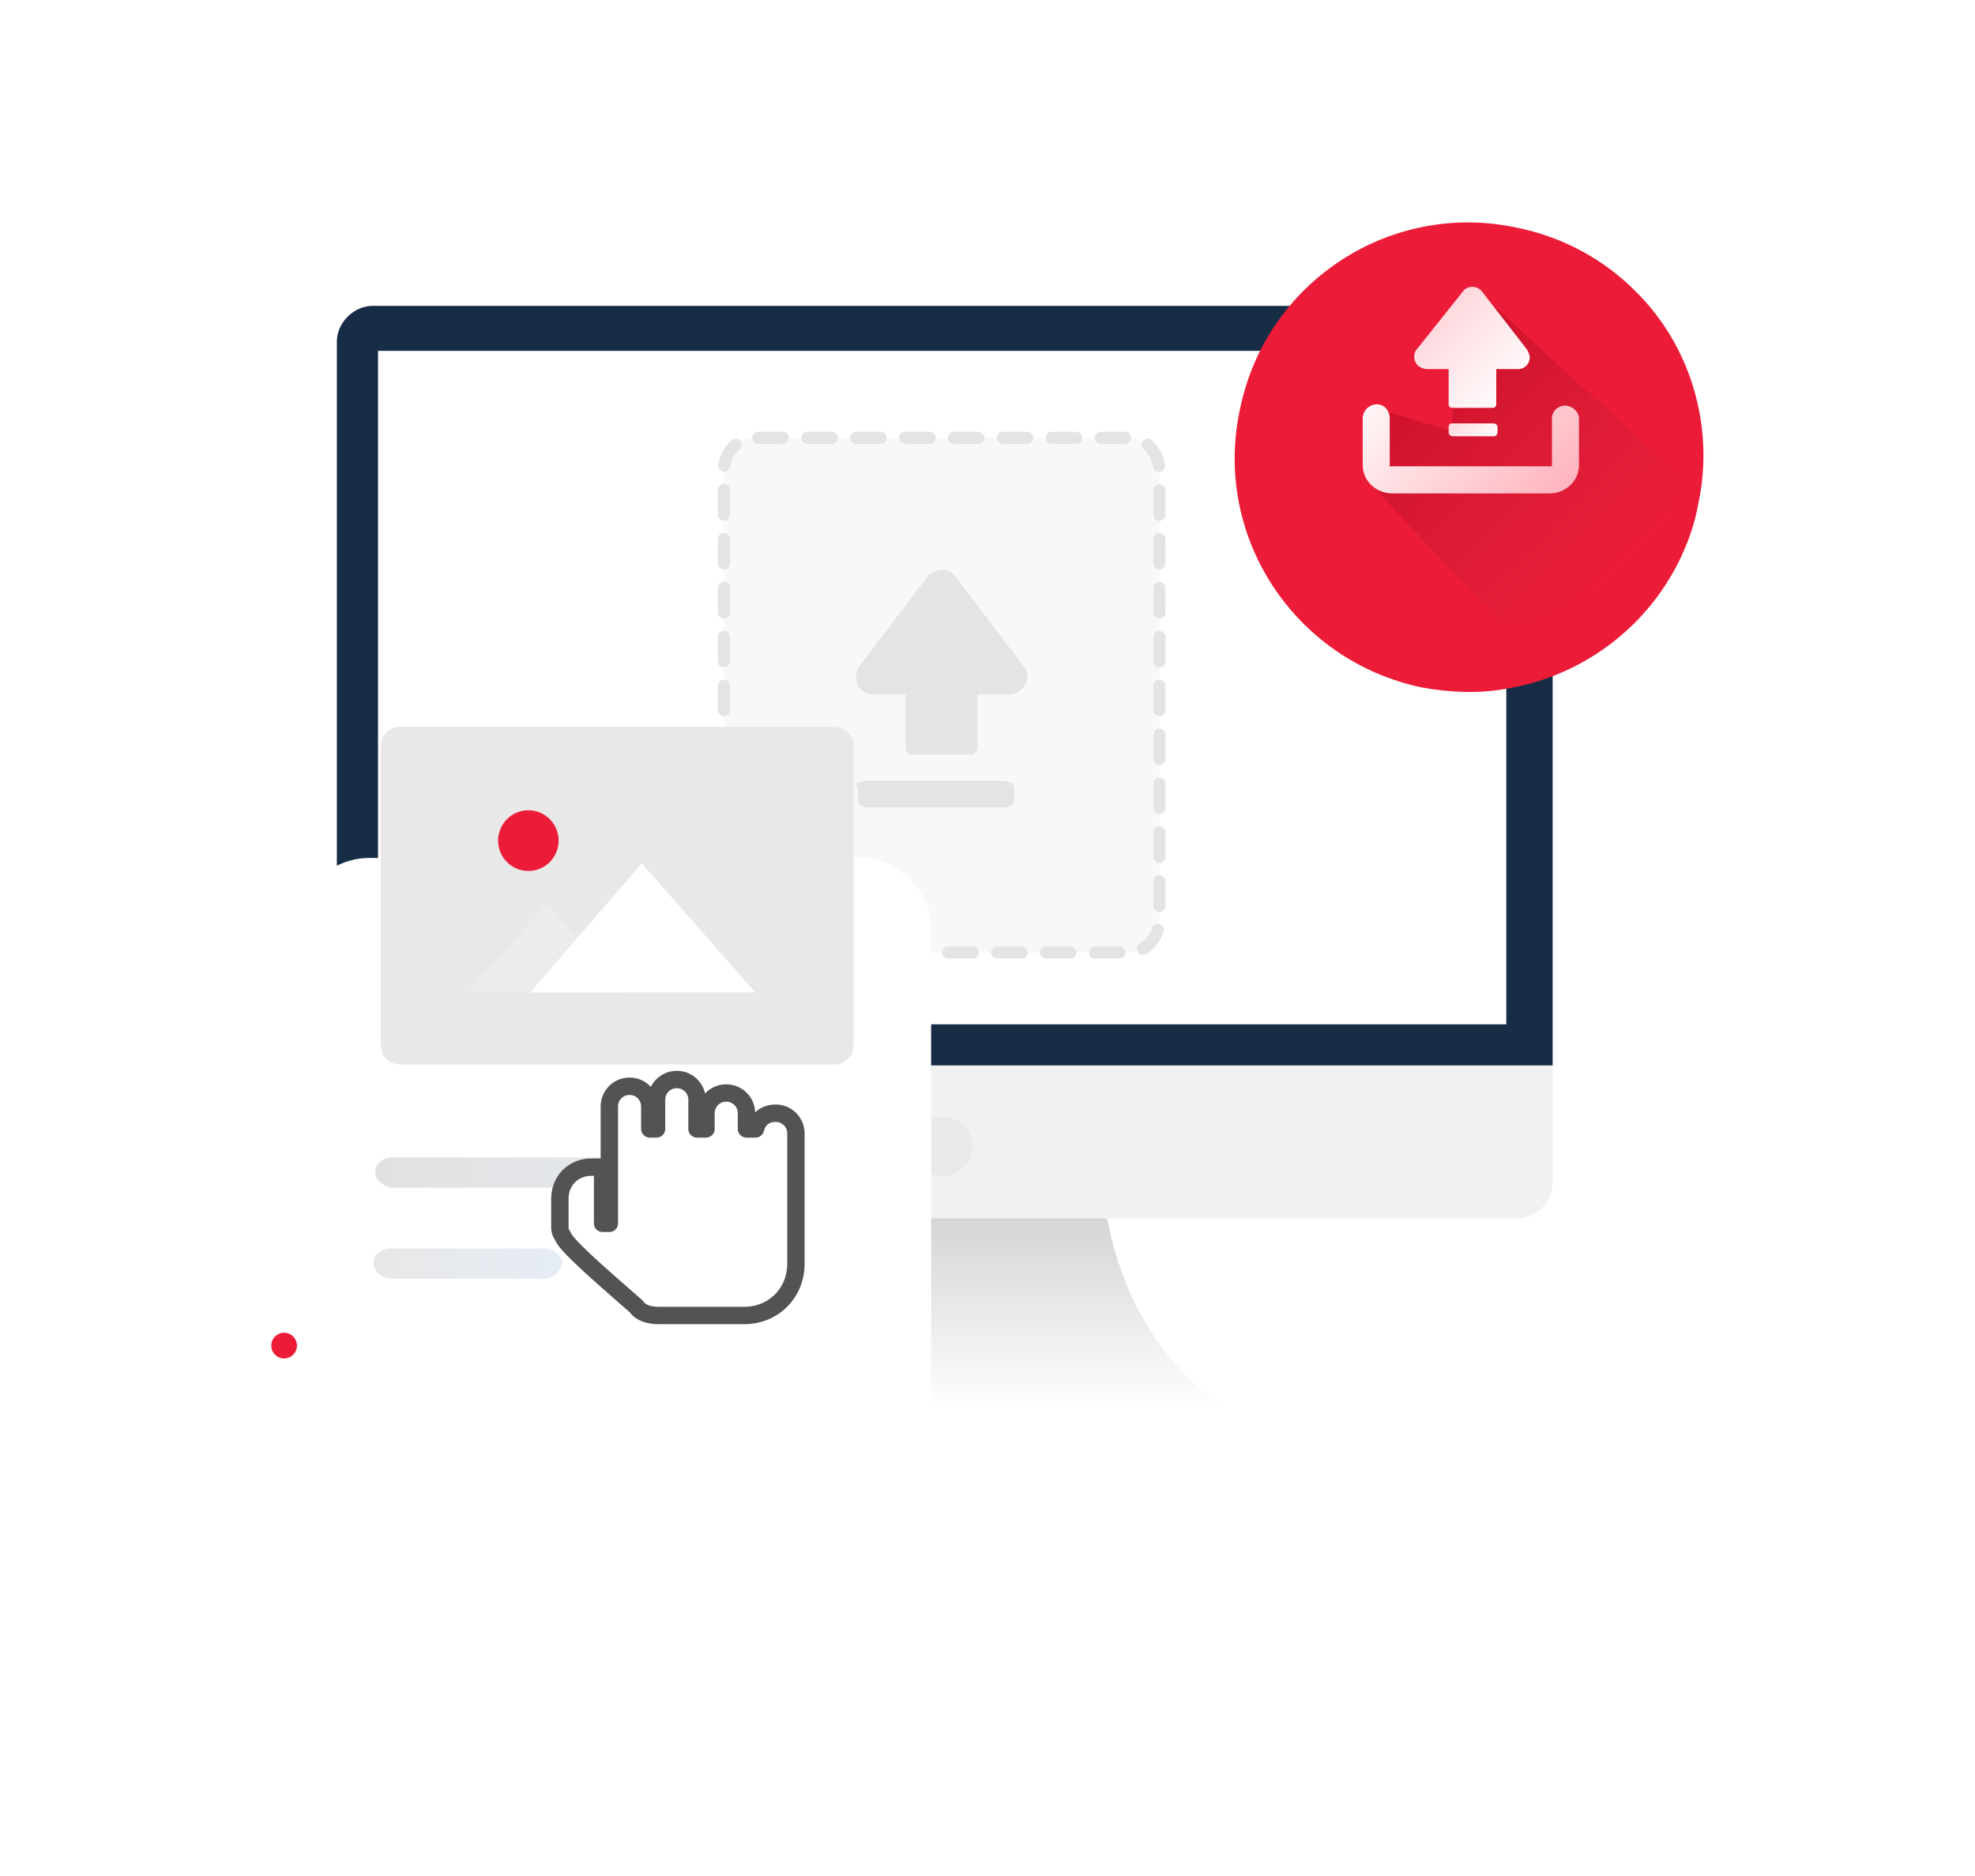 <svg width="160" height="152" viewBox="0 0 160 152" fill="none" xmlns="http://www.w3.org/2000/svg">
<path d="M130.473 116.732H23.955C23.33 116.732 22.913 116.315 22.913 115.69C22.913 115.066 23.33 114.649 23.955 114.649H130.368C130.994 114.649 131.411 115.066 131.411 115.69C131.411 116.315 130.994 116.732 130.473 116.732Z" fill="white"/>
<path d="M100.456 114.753C92.535 114.961 83.05 114.753 76.38 114.649C69.71 114.857 60.225 114.961 52.304 114.753C60.121 110.275 62.831 102.049 63.248 96.634H89.408C89.929 102.049 92.639 110.38 100.456 114.753Z" fill="url(#paint0_linear_120_1603)"/>
<path d="M125.783 27.699V95.801C125.783 97.467 124.428 98.717 122.864 98.717H30.209C28.645 98.717 27.29 97.363 27.29 95.801V27.699C27.29 26.137 28.645 24.783 30.209 24.783H122.864C124.532 24.783 125.783 26.137 125.783 27.699Z" fill="#F1F1F1"/>
<path d="M125.783 27.699V86.325H27.29V27.699C27.29 26.137 28.645 24.783 30.209 24.783H122.864C124.532 24.783 125.783 26.137 125.783 27.699Z" fill="#172D45"/>
<path d="M122.03 28.428H30.625V82.993H122.03V28.428Z" fill="white"/>
<path d="M76.38 95.281C77.704 95.281 78.777 94.208 78.777 92.885C78.777 91.563 77.704 90.49 76.38 90.49C75.056 90.49 73.983 91.563 73.983 92.885C73.983 94.208 75.056 95.281 76.38 95.281Z" fill="#E9E9E9"/>
<path d="M60.98 77.172H91.595C92.831 77.172 93.929 75.913 93.929 74.497V38.15C93.929 36.733 92.831 35.475 91.595 35.475H60.98C59.744 35.475 58.646 36.733 58.646 38.15V74.497C58.646 75.913 59.744 77.172 60.98 77.172Z" fill="#F8F8F8" stroke="#E4E4E4" stroke-width="0.984" stroke-linecap="round" stroke-linejoin="round" stroke-dasharray="1.98 1.98"/>
<path d="M77.417 46.731C76.888 46.011 76.006 46.011 75.301 46.551C75.124 46.551 75.124 46.731 75.124 46.731L69.657 53.933C69.128 54.473 69.304 55.553 69.833 55.914C70.01 56.094 70.362 56.274 70.715 56.274L73.361 56.274L73.361 60.595C73.361 60.775 73.537 61.135 73.89 61.135L74.772 61.135L78.651 61.135C78.828 61.135 79.18 60.955 79.18 60.595L79.18 56.274L81.826 56.274C82.531 56.274 83.237 55.553 83.237 54.833C83.237 54.473 83.061 54.113 82.884 53.933L77.417 46.731Z" fill="#E4E4E4"/>
<path d="M70.285 63.273L81.376 63.273C81.772 63.273 82.168 63.54 82.168 63.808L82.168 64.877C82.168 65.144 81.772 65.411 81.376 65.411L70.285 65.411C69.889 65.411 69.493 65.144 69.493 64.877L69.493 63.808C69.097 63.54 69.493 63.273 70.285 63.273Z" fill="#E4E4E4"/>
<path d="M132.557 32.385C133.132 32.385 133.599 31.918 133.599 31.343C133.599 30.768 133.132 30.302 132.557 30.302C131.981 30.302 131.514 30.768 131.514 31.343C131.514 31.918 131.981 32.385 132.557 32.385Z" fill="#EC1C38"/>
<path d="M42.09 104.652C42.666 104.652 43.132 104.186 43.132 103.611C43.132 103.036 42.666 102.57 42.09 102.57C41.514 102.57 41.048 103.036 41.048 103.611C41.048 104.186 41.514 104.652 42.09 104.652Z" fill="#EC1C38"/>
<path d="M23.017 110.067C23.593 110.067 24.059 109.601 24.059 109.026C24.059 108.451 23.593 107.984 23.017 107.984C22.441 107.984 21.975 108.451 21.975 109.026C21.975 109.601 22.441 110.067 23.017 110.067Z" fill="#EC1C38"/>
<g filter="url(#filter0_d_120_1603)">
<path d="M69.612 111.909H29.935C26.718 111.909 24.113 109.297 24.113 106.069V57.352C24.113 54.125 26.718 51.512 29.935 51.512H69.612C72.829 51.512 75.433 54.125 75.433 57.352V106.069C75.433 109.297 72.829 111.909 69.612 111.909Z" fill="white"/>
</g>
<path d="M62.565 96.234H31.926C31.16 96.234 30.394 95.619 30.394 95.004C30.394 94.236 31.007 93.775 31.926 93.775H62.565C63.331 93.775 64.097 94.389 64.097 95.004C63.944 95.619 63.331 96.234 62.565 96.234Z" fill="url(#paint1_linear_120_1603)"/>
<path d="M44.028 103.61H31.773C31.007 103.61 30.241 102.996 30.241 102.381C30.241 101.613 30.854 101.152 31.773 101.152H44.028C44.794 101.152 45.56 101.766 45.56 102.381C45.407 102.996 44.794 103.61 44.028 103.61Z" fill="url(#paint2_linear_120_1603)"/>
<path d="M67.62 86.244H32.385C31.466 86.244 30.854 85.476 30.854 84.708V60.426C30.854 59.504 31.619 58.889 32.385 58.889H67.62C68.539 58.889 69.152 59.657 69.152 60.426V84.708C69.152 85.63 68.386 86.244 67.62 86.244Z" fill="#E8E8E8"/>
<path d="M50.616 80.405H37.901L44.335 73.182L50.616 80.405Z" fill="#ECECEC"/>
<path d="M61.186 80.405H42.956L51.995 69.954L61.186 80.405Z" fill="white"/>
<path d="M42.803 70.569C44.157 70.569 45.254 69.468 45.254 68.11C45.254 66.752 44.157 65.651 42.803 65.651C41.449 65.651 40.352 66.752 40.352 68.11C40.352 69.468 41.449 70.569 42.803 70.569Z" fill="#EC1C38"/>
<g filter="url(#filter1_d_120_1603)">
<path d="M62.84 85.196C63.751 85.196 64.479 85.925 64.479 86.835V97.397C64.479 99.765 62.658 101.586 60.291 101.586H53.371C52.642 101.586 51.914 101.404 51.55 100.857C49.911 99.4 46.451 96.487 45.722 95.394C45.54 95.03 45.358 94.848 45.358 94.484V92.116C45.358 90.659 46.451 89.567 47.908 89.567H48.818V94.119H49.365V84.65C49.365 83.74 50.093 83.011 51.004 83.011C51.914 83.011 52.642 83.74 52.642 84.65V86.471H53.189V84.104C53.189 83.193 53.917 82.465 54.828 82.465C55.738 82.465 56.467 83.193 56.467 84.104V86.471H57.195V85.196C57.195 84.286 57.923 83.558 58.834 83.558C59.745 83.558 60.473 84.286 60.473 85.196V86.471H61.201C61.383 85.743 61.93 85.196 62.84 85.196Z" fill="white"/>
<path d="M62.84 85.196C63.751 85.196 64.479 85.925 64.479 86.835V97.397C64.479 99.765 62.658 101.586 60.291 101.586H53.371C52.642 101.586 51.914 101.404 51.55 100.857C49.911 99.4 46.451 96.487 45.722 95.394C45.54 95.03 45.358 94.848 45.358 94.484V92.116C45.358 90.659 46.451 89.567 47.908 89.567H48.818V94.119H49.365V84.65C49.365 83.74 50.093 83.011 51.004 83.011C51.914 83.011 52.642 83.74 52.642 84.65V86.471H53.189V84.104C53.189 83.193 53.917 82.465 54.828 82.465C55.738 82.465 56.467 83.193 56.467 84.104V86.471H57.195V85.196C57.195 84.286 57.923 83.558 58.834 83.558C59.745 83.558 60.473 84.286 60.473 85.196V86.471H61.201C61.383 85.743 61.93 85.196 62.84 85.196Z" stroke="#535353" stroke-width="1.408" stroke-miterlimit="10" stroke-linecap="round" stroke-linejoin="round"/>
</g>
<g filter="url(#filter2_d_120_1603)">
<path d="M137.58 35.836C137.371 36.987 137.058 38.034 136.641 39.08C134.138 45.358 128.505 49.753 122.038 50.799C119.847 51.218 117.448 51.113 115.153 50.694C104.827 48.497 98.255 38.452 100.445 28.198C102.532 17.839 112.65 11.247 122.872 13.444C126.523 14.177 129.861 15.956 132.469 18.572C136.954 22.966 138.936 29.558 137.58 35.836Z" fill="#EC1C38"/>
</g>
<path d="M136.626 39.069C134.123 45.348 128.49 49.742 122.023 50.788L120.354 49.114L111.07 39.279L112.32 33.336L117.666 34.94V29.594L120.771 27.351L117.666 25.318L119.269 23.179L136.626 39.069Z" fill="url(#paint3_linear_120_1603)"/>
<path d="M120.069 23.629C119.756 23.211 119.13 23.106 118.713 23.42C118.609 23.42 118.609 23.524 118.504 23.629L114.749 28.338C114.436 28.756 114.54 29.384 114.958 29.698C115.166 29.802 115.375 29.907 115.584 29.907L117.357 29.907L117.357 32.732C117.357 32.942 117.461 33.046 117.67 33.046L118.296 33.046L120.903 33.046C121.112 33.046 121.216 32.942 121.216 32.732L121.216 29.907L122.99 29.907C123.511 29.907 123.928 29.489 123.928 28.965C123.928 28.756 123.824 28.547 123.72 28.338L120.069 23.629Z" fill="url(#paint4_linear_120_1603)"/>
<path d="M117.67 34.302L121.008 34.302C121.112 34.302 121.321 34.406 121.321 34.616L121.321 35.034C121.321 35.139 121.216 35.348 121.008 35.348L117.67 35.348C117.565 35.348 117.357 35.243 117.357 35.034L117.357 34.616C117.357 34.406 117.461 34.302 117.67 34.302Z" fill="url(#paint5_linear_120_1603)"/>
<path d="M112.794 39.979C111.438 39.979 110.395 38.932 110.395 37.677V33.91C110.395 33.282 110.917 32.759 111.543 32.759C112.168 32.759 112.586 33.282 112.586 33.91V37.782H125.729V33.91C125.729 33.282 126.25 32.864 126.772 32.864C127.398 32.864 127.919 33.387 127.919 33.91V37.677C127.919 38.932 126.876 39.979 125.52 39.979H112.794Z" fill="url(#paint6_linear_120_1603)"/>
<defs>
<filter id="filter0_d_120_1603" x="2.113" y="47.512" width="95.32" height="104.397" filterUnits="userSpaceOnUse" color-interpolation-filters="sRGB">
<feFlood flood-opacity="0" result="BackgroundImageFix"/>
<feColorMatrix in="SourceAlpha" type="matrix" values="0 0 0 0 0 0 0 0 0 0 0 0 0 0 0 0 0 0 127 0" result="hardAlpha"/>
<feOffset dy="18"/>
<feGaussianBlur stdDeviation="11"/>
<feColorMatrix type="matrix" values="0 0 0 0 0.6 0 0 0 0 0.6 0 0 0 0 0.6 0 0 0 0.35 0"/>
<feBlend mode="normal" in2="BackgroundImageFix" result="effect1_dropShadow_120_1603"/>
<feBlend mode="normal" in="SourceGraphic" in2="effect1_dropShadow_120_1603" result="shape"/>
</filter>
<filter id="filter1_d_120_1603" x="38.654" y="80.761" width="32.529" height="32.529" filterUnits="userSpaceOnUse" color-interpolation-filters="sRGB">
<feFlood flood-opacity="0" result="BackgroundImageFix"/>
<feColorMatrix in="SourceAlpha" type="matrix" values="0 0 0 0 0 0 0 0 0 0 0 0 0 0 0 0 0 0 127 0" result="hardAlpha"/>
<feOffset dy="5"/>
<feGaussianBlur stdDeviation="3"/>
<feColorMatrix type="matrix" values="0 0 0 0 0.398 0 0 0 0 0.477 0 0 0 0 0.575 0 0 0 0.28 0"/>
<feBlend mode="normal" in2="BackgroundImageFix" result="effect1_dropShadow_120_1603"/>
<feBlend mode="normal" in="SourceGraphic" in2="effect1_dropShadow_120_1603" result="shape"/>
</filter>
<filter id="filter2_d_120_1603" x="92.024" y="10.022" width="53.976" height="54.043" filterUnits="userSpaceOnUse" color-interpolation-filters="sRGB">
<feFlood flood-opacity="0" result="BackgroundImageFix"/>
<feColorMatrix in="SourceAlpha" type="matrix" values="0 0 0 0 0 0 0 0 0 0 0 0 0 0 0 0 0 0 127 0" result="hardAlpha"/>
<feOffset dy="5"/>
<feGaussianBlur stdDeviation="4"/>
<feColorMatrix type="matrix" values="0 0 0 0 0.925 0 0 0 0 0.11 0 0 0 0 0.22 0 0 0 0.22 0"/>
<feBlend mode="normal" in2="BackgroundImageFix" result="effect1_dropShadow_120_1603"/>
<feBlend mode="normal" in="SourceGraphic" in2="effect1_dropShadow_120_1603" result="shape"/>
</filter>
<linearGradient id="paint0_linear_120_1603" x1="76.37" y1="114.308" x2="76.37" y2="98.065" gradientUnits="userSpaceOnUse">
<stop stop-color="white"/>
<stop offset="1" stop-color="#D3D3D3"/>
</linearGradient>
<linearGradient id="paint1_linear_120_1603" x1="30.36" y1="94.974" x2="64.012" y2="94.974" gradientUnits="userSpaceOnUse">
<stop stop-color="#E1E1E1"/>
<stop offset="1" stop-color="#E6ECF5"/>
</linearGradient>
<linearGradient id="paint2_linear_120_1603" x1="30.36" y1="102.249" x2="45.52" y2="102.249" gradientUnits="userSpaceOnUse">
<stop stop-color="#E8E8E8"/>
<stop offset="1" stop-color="#E6ECF5"/>
</linearGradient>
<linearGradient id="paint3_linear_120_1603" x1="115.936" y1="31.434" x2="131.447" y2="46.897" gradientUnits="userSpaceOnUse">
<stop stop-color="#D0122C"/>
<stop offset="1" stop-color="#D1223A" stop-opacity="0"/>
</linearGradient>
<linearGradient id="paint4_linear_120_1603" x1="110.064" y1="19.525" x2="122.9" y2="32.321" gradientUnits="userSpaceOnUse">
<stop stop-color="#FFB2BD"/>
<stop offset="1" stop-color="white"/>
</linearGradient>
<linearGradient id="paint5_linear_120_1603" x1="115.772" y1="31.214" x2="120.72" y2="36.146" gradientUnits="userSpaceOnUse">
<stop offset="0.011" stop-color="#FFB2BD"/>
<stop offset="1" stop-color="white"/>
</linearGradient>
<linearGradient id="paint6_linear_120_1603" x1="125.124" y1="42.048" x2="111.827" y2="28.792" gradientUnits="userSpaceOnUse">
<stop offset="0.011" stop-color="#FFB3BD"/>
<stop offset="1" stop-color="white"/>
</linearGradient>
</defs>
</svg>
